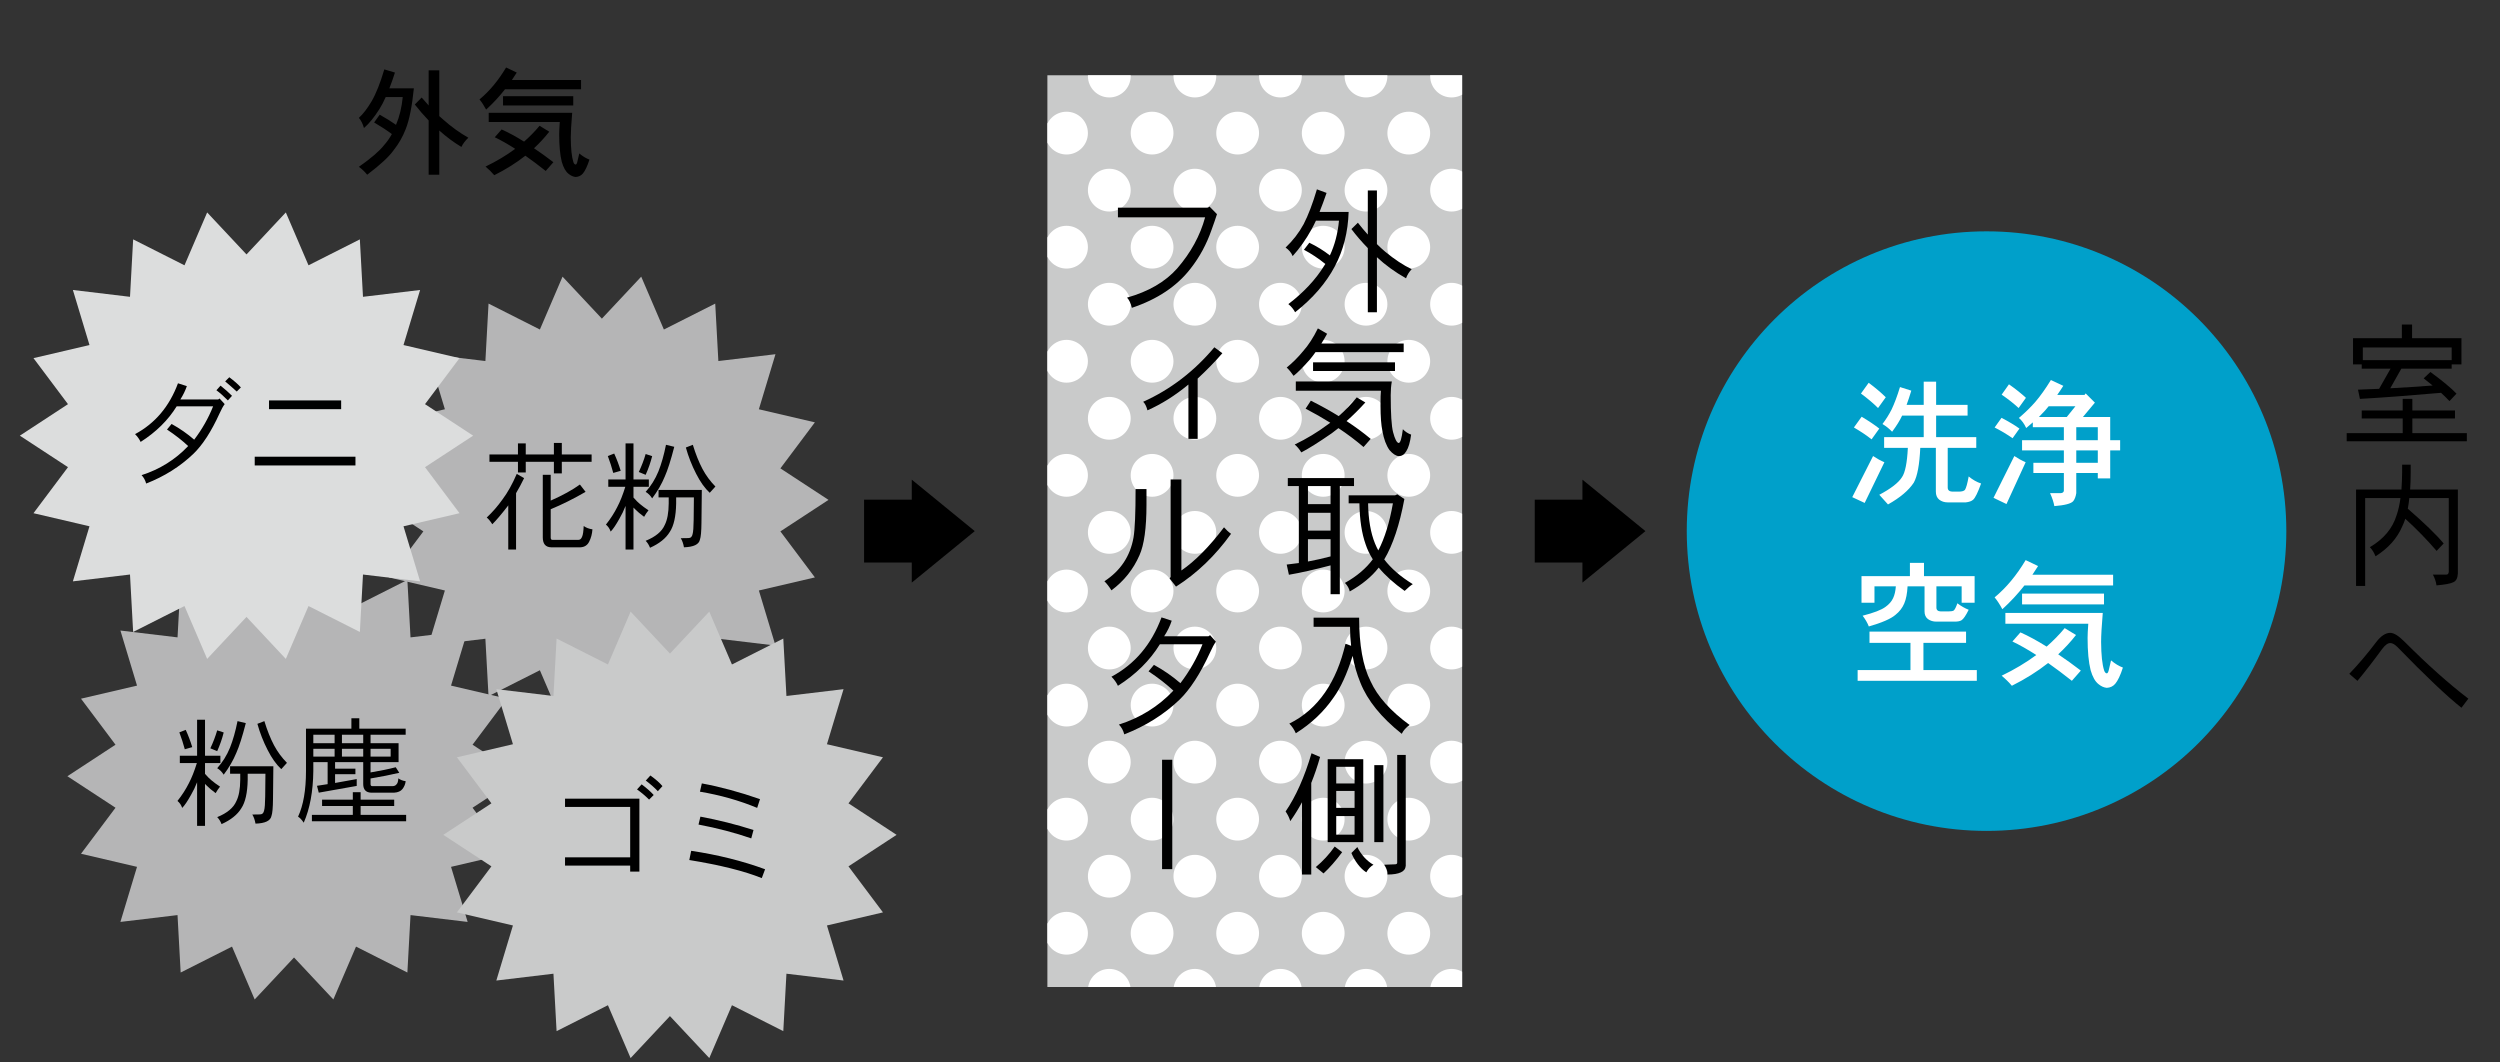 <?xml version="1.0" encoding="utf-8"?>
<!-- Generator: Adobe Illustrator 15.1.0, SVG Export Plug-In  -->
<!DOCTYPE svg PUBLIC "-//W3C//DTD SVG 1.1//EN" "http://www.w3.org/Graphics/SVG/1.1/DTD/svg11.dtd">
<svg version="1.1"
	 xmlns="http://www.w3.org/2000/svg" xmlns:xlink="http://www.w3.org/1999/xlink" xmlns:a="http://ns.adobe.com/AdobeSVGViewerExtensions/3.0/"
	 x="0px" y="0px" width="1200px" height="510px" viewBox="0 1.134 1200 510"
	 overflow="visible" enable-background="new 0 1.134 1200 510" xml:space="preserve">
<rect x="0" y="1.134" width="1200" height="510" fill="#333333" stroke="none"/>
<defs>
</defs>
<rect y="1.134" fill="none" width="1200" height="510.638"/>
<path d="M1133.627,198.163h19.666v-5.562h4.635v5.562h20.461v3.84h-20.461v7.02h26.154v3.906h-57.674v-3.906h26.885v-7.02h-19.666
	V198.163z M1152.895,156.91h4.9v6.556h23.705v12.581h-4.701v2.053h-24.168l-5.299,9.402c6.623-0.353,13.398-0.795,20.33-1.324
	c-1.414-1.147-2.848-2.295-4.305-3.443l3.244-3.046c5.828,4.282,9.998,7.747,12.516,10.396l-3.377,3.576
	c-1.281-1.368-2.627-2.692-4.039-3.973c-15.098,1.324-28.076,2.296-38.936,2.913l-0.928-4.437c3.355-0.088,6.732-0.221,10.131-0.397
	l5.496-9.667h-13.838v-2.053h-4.172v-12.581h23.439V156.91z M1134.156,173.994h42.643v-6.092h-42.643V173.994z"/>
<path d="M1130.912,236.104h21.785c0.176-2.56,0.285-5.319,0.33-8.277v-3.642h4.105v3.642c0,2.958-0.09,5.718-0.266,8.277h22.912
	v40.193c-0.09,2.294-0.818,3.729-2.186,4.304c-1.281,0.662-3.973,1.169-8.078,1.522c-0.223-1.722-0.795-3.443-1.723-5.164h6.424
	c0.705,0,1.104-0.441,1.191-1.325V240.21h-18.938c-0.178,1.811-0.42,3.509-0.729,5.099c7.945,6.886,13.684,12.448,17.217,16.687
	l-3.377,3.575c-4.547-5.297-9.559-10.439-15.031-15.429c-0.441,1.369-0.928,2.583-1.457,3.643
	c-2.473,5.783-6.754,10.572-12.846,14.368c-0.707-1.81-1.611-3.266-2.715-4.37c6.621-3.884,10.902-9.005,12.846-15.361
	c0.795-2.252,1.412-4.988,1.854-8.211h-16.951v42.18h-4.369V236.104z"/>
<path d="M1147.332,309.803c-1.191,0-2.494,0.949-3.906,2.847c-4.15,5.695-8.102,10.794-11.852,15.296l-3.908-3.377
	c4.326-4.503,8.631-9.578,12.912-15.229c2.252-2.957,4.504-4.437,6.754-4.437c1.723,0,3.975,1.391,6.756,4.172
	c11.211,11.213,21.453,20.351,30.723,27.413l-3.311,4.37c-6.93-5.473-17.193-15.207-30.791-29.201
	C1149.473,310.421,1148.348,309.803,1147.332,309.803z"/>
<polygon fill="#B5B5B6" points="397.682,241.074 374.586,256.197 391.147,278.29 364.26,284.57 372.232,311.003 344.816,307.722 
	343.309,335.293 318.665,322.847 307.784,348.222 288.903,328.068 270.021,348.223 259.139,322.849 234.495,335.295 
	232.984,307.724 205.568,311.005 213.541,284.571 186.653,278.291 203.215,256.198 180.119,241.074 203.216,225.951 
	186.656,203.858 213.544,197.58 205.572,171.146 232.988,174.428 234.498,146.857 259.142,159.304 270.021,133.929 288.903,154.083 
	307.785,133.929 318.663,159.305 343.308,146.86 344.814,174.432 372.229,171.149 364.257,197.583 391.145,203.86 374.585,225.953 
	"/>
<polygon points="467.886,256.074 437.649,231.363 437.649,240.978 414.754,240.978 414.754,271.157 437.649,271.157 
	437.649,280.785 "/>
<polygon points="789.812,256.074 759.57,231.363 759.57,240.978 736.676,240.978 736.676,271.157 759.57,271.157 759.57,280.785 "/>
<polygon fill="#B5B5B6" points="249.921,373.721 226.824,388.846 243.385,410.94 216.496,417.222 224.467,443.657 197.05,440.377 
	195.54,467.948 170.894,455.503 160.013,480.878 141.129,460.725 122.245,480.878 111.365,455.502 86.719,467.945 85.212,440.375 
	57.795,443.654 65.768,417.219 38.88,410.938 55.441,388.845 32.345,373.721 55.442,358.598 38.882,336.505 65.771,330.228 
	57.8,303.793 85.216,307.076 86.724,279.505 111.368,291.951 122.247,266.576 141.129,286.729 160.011,266.575 170.893,291.95 
	195.537,279.504 197.048,307.075 224.464,303.792 216.494,330.227 243.383,336.504 226.823,358.598 "/>
<path d="M86.317,363.9h8.287v-17.309h3.803V363.9h7.378v3.52h-7.378v5.164c1.21,1.402,2.25,2.441,3.121,3.125
	c1.059,0.906,2.421,1.91,4.087,3.008c-0.795,0.984-1.495,2.023-2.101,3.121c-1.854-1.363-3.273-2.555-4.257-3.578
	c-0.303-0.301-0.587-0.586-0.851-0.852v20.152h-3.803v-20.945c-0.833,2.156-1.816,4.199-2.951,6.129
	c-1.666,2.992-3.065,5.051-4.2,6.188c-0.454-1.363-1.212-2.477-2.271-3.348c2.194-2.762,4.011-5.582,5.448-8.457
	c1.362-2.574,2.648-5.809,3.859-9.707h-8.173V363.9z M89.155,351.471c1.211,2.652,2.251,5.414,3.122,8.289l-3.576,1.02
	c-0.719-2.684-1.589-5.391-2.61-8.113L89.155,351.471z M104.253,351.701l3.121,1.02c-0.757,3.027-1.797,6.016-3.121,8.969
	l-3.292-1.363C102.323,357.451,103.42,354.576,104.253,351.701z M114.015,347.271l3.973,0.965
	c-1.665,6.473-3.178,11.219-4.54,14.246c-1.476,3.598-3.5,7.094-6.073,10.5c-0.832-1.324-1.873-2.363-3.121-3.121
	c2.572-2.836,4.615-6.109,6.13-9.82C111.82,356.447,113.03,352.193,114.015,347.271z M110.439,368.955h20.772l-0.17,15.719
	c-0.039,4.199-0.284,6.906-0.738,8.117c-0.454,2.309-3.008,3.539-7.662,3.688c-0.304-1.738-0.814-3.195-1.532-4.367l3.632-0.059
	c1.136,0,1.816-0.641,2.044-1.93c0.302-1.02,0.473-3.273,0.511-6.754l0.113-10.84h-8.514v2.895
	c-0.113,6.242-1.135,10.805-3.064,13.68c-1.854,3.062-5.014,5.598-9.479,7.605c-0.53-1.363-1.229-2.48-2.1-3.352
	c4.768-1.93,7.832-4.484,9.194-7.66c1.21-2.383,1.835-5.809,1.873-10.273v-2.895h-4.881V368.955z M126.898,347.271
	c1.362,4.465,2.913,8.344,4.654,11.637c1.664,3.102,3.726,5.902,6.186,8.398l-2.724,3.008c-2.347-2.156-4.522-5.199-6.527-9.137
	c-2.081-4.047-3.728-8.25-4.938-12.602L126.898,347.271z"/>
<path d="M168.67,345.908h3.803v4.996h22.249v2.895h-16.857v4.086h13.451v9.082h-13.451v4.938c4.729-0.793,8.76-1.625,12.09-2.496
	l1.702,2.668c-4.2,0.984-8.797,1.891-13.792,2.723v2.727c0,0.605,0.265,0.926,0.795,0.965h9.592c0.983,0,1.684-0.305,2.1-0.91
	c0.492-0.453,0.775-1.398,0.852-2.836c0.983,0.719,2.157,1.172,3.52,1.359c-0.152,1.363-0.663,2.613-1.533,3.746
	c-0.832,1.062-2.156,1.648-3.973,1.762h-11.124c-2.497-0.113-3.746-1.496-3.746-4.145v-10.5h-13.508v3.121h9.762v2.668h-9.762v4.199
	c3.179-0.566,6.641-1.191,10.387-1.871v3.289c-6.357,1.176-12.43,2.254-18.219,3.238l-0.852-3.293
	c1.626-0.266,3.329-0.531,5.108-0.793v-10.559h-6.868v4.258c-0.113,9.801-1.646,18.066-4.597,24.801
	c-0.908-1.363-1.816-2.328-2.725-2.895c2.534-5.41,3.803-12.711,3.803-21.906v-20.32h21.794V345.908z M154.595,384.959h14.757
	v-3.574h3.746v3.574h16.118v3.066h-16.118v4.254h21.851v3.066h-45.234v-3.066h19.638v-4.254h-14.757V384.959z M160.611,357.885
	v-4.086h-10.217v4.086H160.611z M150.395,364.299h10.217v-3.746h-10.217V364.299z M174.346,357.885v-4.086H164.13v4.086H174.346z
	 M164.13,360.553v3.746h10.216v-3.746H164.13z M177.864,360.553v3.746h9.649v-3.746H177.864z"/>
<polygon fill="#C9CACA" points="430.359,401.859 407.263,416.983 423.824,439.077 396.936,445.357 404.907,471.792 377.49,468.51 
	375.981,496.082 351.336,483.637 340.456,509.011 321.572,488.857 302.688,509.011 291.807,483.637 267.162,496.082 265.651,468.51 
	238.235,471.793 246.205,445.357 219.317,439.078 235.877,416.984 212.78,401.859 235.878,386.736 219.319,364.641 246.208,358.363 
	238.238,331.928 265.655,335.21 267.164,307.639 291.81,320.083 302.689,294.708 321.572,314.861 340.455,294.708 351.335,320.083 
	375.98,307.639 377.488,335.211 404.904,331.93 396.934,358.365 423.822,364.643 407.263,386.736 "/>
<path d="M306.911,384.49v35.02h-4.427v-2.895h-31.272v-3.973h31.272v-24.176h-31.272v-3.977H306.911z M307.989,377.623
	c2.384,1.781,4.313,3.484,5.789,5.109l-2.213,2.215c-1.779-1.777-3.709-3.406-5.789-4.883L307.989,377.623z M312.189,373.369
	c2.534,1.816,4.464,3.52,5.789,5.105l-2.214,2.441c-1.476-1.59-3.405-3.293-5.789-5.109L312.189,373.369z"/>
<path d="M331.77,409.521c12.827,1.93,24.651,4.883,35.473,8.855l-1.589,4.254c-8.438-3.402-20.035-6.297-34.792-8.684
	L331.77,409.521z M336.196,393.119c8.703,1.629,17.197,3.766,25.483,6.414l-1.078,4.027c-7.719-2.684-16.156-4.898-25.312-6.641
	L336.196,393.119z M336.878,377.17c8.854,1.629,18.162,4.145,27.924,7.551l-1.362,4.199c-8.59-3.559-17.746-6.148-27.47-7.777
	L336.878,377.17z"/>
<path fill="#00A0CA" d="M1097.438,256.074c0,79.472-64.418,143.893-143.887,143.893c-79.473,0-143.906-64.421-143.906-143.893
	s64.434-143.899,143.906-143.899C1033.02,112.175,1097.438,176.603,1097.438,256.074z"/>
<path fill="#FFFFFF" d="M899.08,220.031c1.854,1.236,3.662,2.229,5.43,2.979l-9.469,19.534l-5.961-2.781L899.08,220.031z
	 M893.584,201.16c3.354,1.986,6.18,3.885,8.475,5.694l-3.707,5.165c-2.252-1.81-5.078-3.708-8.477-5.695L893.584,201.16z
	 M896.961,184.871c3.266,2.428,6.002,4.745,8.211,6.952l-3.709,5.165c-2.207-2.207-4.943-4.524-8.211-6.953L896.961,184.871z
	 M911.992,186.923l5.43,1.722c-0.752,2.517-1.502,4.791-2.252,6.82h8.211v-11.124h5.959v11.124h15.098v5.165H929.34v10.33h19.268
	v5.165h-13.705v19.004c0,1.236,0.705,1.898,2.119,1.986h3.178c1.5,0,2.494-0.287,2.979-0.861c0.574-0.882,1.17-3.022,1.789-6.423
	c1.986,1.634,3.973,2.76,5.959,3.377c-1.545,4.326-2.826,6.931-3.84,7.813c-0.752,0.662-1.92,1.081-3.51,1.259h-8.674
	c-1.59,0-2.959-0.442-4.105-1.325c-1.061-0.883-1.59-2.163-1.59-3.84v-20.99h-7.482c-0.354,8.034-1.391,13.597-3.111,16.686
	c-2.43,3.709-6.557,7.195-12.383,10.463l-4.172-4.636c5.562-2.957,9.182-5.761,10.859-8.409c1.545-2.207,2.494-6.908,2.848-14.104
	h-11.389v-5.165h19.004v-10.33h-10.396v0.066c-1.016,2.208-2.605,4.768-4.768,7.681c-1.324-1.412-2.869-2.648-4.635-3.708
	c1.678-2.207,3.133-4.524,4.369-6.952C909.32,194.848,910.666,191.25,911.992,186.923z"/>
<path fill="#FFFFFF" d="M966.883,220.031c1.854,1.236,3.664,2.229,5.43,2.979l-9.203,20.063l-6.225-2.979L966.883,220.031z
	 M960.725,201.689c3.486,1.811,6.357,3.532,8.609,5.165l-3.312,4.635c-2.25-1.633-5.121-3.354-8.607-5.165L960.725,201.689z
	 M964.301,185.599c3.266,2.296,5.98,4.46,8.145,6.489l-3.51,4.9c-2.162-2.03-4.877-4.172-8.145-6.423L964.301,185.599z
	 M984.43,183.546l5.961,2.781c-0.973,1.546-1.943,3.003-2.914,4.37h13.109l0.531-0.728l4.436,4.436l-5.76,6.887h13.109v11.124h4.768
	v4.9h-4.768v13.441h-5.959v-2.582h-10.33v9.668c-0.264,1.677-0.75,2.957-1.457,3.84c-1.016,1.192-4.039,1.986-9.07,2.384
	c-0.311-1.811-0.994-3.885-2.053-6.224h5.164c0.883-0.089,1.369-0.464,1.457-1.126v-8.542h-14.633v-4.899h14.633v-5.96h-20.062v-4.9
	h20.062v-6.224h-14.898v-2.317c-1.016,0.927-2.076,1.832-3.178,2.715c-0.928-2.03-2.098-3.643-3.51-4.834
	c3.002-2.56,5.605-5.099,7.812-7.615C979.309,191.316,981.824,187.784,984.43,183.546z M978.67,201.292h13.375l4.172-5.165h-12.846
	c-0.619,0.752-1.215,1.457-1.787,2.119C980.656,199.263,979.684,200.277,978.67,201.292z M996.613,206.192v6.224h10.33v-6.224
	H996.613z M996.613,217.316v5.96h10.33v-5.96H996.613z"/>
<path fill="#FFFFFF" d="M943.709,304.287v5.43h-20.461v13.044h25.625v5.165h-57.209v-5.165h25.359v-13.044h-19.666v-5.43H943.709z
	 M916.758,271.312h6.756v6.356h24.301v12.779h-6.225v-7.879h-12.117v10.197c0,1.191,0.705,1.811,2.119,1.854h3.574
	c1.324,0,2.207-0.154,2.648-0.464c0.531-0.484,1.104-1.632,1.723-3.442c1.809,1.368,3.619,2.406,5.43,3.111
	c-1.369,2.781-2.516,4.46-3.443,5.033c-0.707,0.441-1.787,0.662-3.244,0.662h-8.807c-1.59,0-2.959-0.419-4.105-1.259
	c-1.061-0.838-1.59-2.053-1.59-3.642v-12.051h-8.145c-0.176,3.399-0.707,6.136-1.588,8.21c-0.885,2.119-2.297,3.951-4.238,5.496
	c-2.209,1.898-6.469,3.753-12.779,5.562c-0.662-1.722-1.656-3.443-2.98-5.165c5.385-1.368,9.049-2.781,10.992-4.238
	c1.676-1.191,2.891-2.582,3.641-4.171c0.707-1.457,1.148-3.354,1.324-5.694h-10.262v7.879h-6.225v-12.779h23.24V271.312z"/>
<path fill="#FFFFFF" d="M972.312,269.987l5.959,2.847c-0.883,1.413-1.787,2.804-2.715,4.172h38.736v5.165h-42.576
	c-3.223,4.105-6.754,7.902-10.594,11.389c-1.193-2.251-2.43-4.148-3.709-5.694C962.977,283.274,967.943,277.315,972.312,269.987z
	 M991.053,302.631l5.43,3.312c-2.562,3.267-5.408,6.356-8.543,9.27c3.443,2.296,7.062,4.9,10.859,7.813l-4.305,4.9
	c-4.016-3.179-7.812-6.025-11.389-8.542c-5.164,4.062-10.969,7.703-17.414,10.926c-1.369-1.634-3.002-3.244-4.9-4.834
	c6.135-2.957,11.676-6.268,16.621-9.933c-4.195-2.691-8.014-4.855-11.455-6.488l3.84-4.371c3.795,1.679,7.988,3.951,12.58,6.82
	C985.557,308.724,988.447,305.767,991.053,302.631z M962.58,295.348h46.748c-0.531,6.313-0.795,10.948-0.795,13.905
	c0.043,6.269,0.529,10.838,1.457,13.707c0.307,0.883,0.727,1.347,1.258,1.391c0.439,0,0.795-0.662,1.059-1.987l0.994-4.237
	c1.896,1.589,3.795,2.737,5.693,3.443c-1.191,3.708-2.428,6.312-3.707,7.813c-1.016,1.191-2.363,1.831-4.039,1.92
	c-1.369-0.133-2.693-0.729-3.973-1.788c-1.59-1.236-2.848-3.466-3.775-6.688c-0.971-3.841-1.457-9.005-1.457-15.494
	c0-1.457,0.109-3.73,0.332-6.82H962.58V295.348z M1009.924,286.077v5.165h-39.332v-5.165H1009.924z"/>
<g>
	<defs>
		<rect id="SVGID_1_" x="502.744" y="37.258" width="199.078" height="437.627"/>
	</defs>
	<clipPath id="SVGID_2_">
		<use xlink:href="#SVGID_1_"  overflow="visible"/>
	</clipPath>
	<rect x="502.744" y="15.809" clip-path="url(#SVGID_2_)" fill="#C9CACA" width="199.078" height="485.885"/>
	<g clip-path="url(#SVGID_2_)">
		<path fill="#FFFFFF" d="M481.136,10.26c0,5.668-4.604,10.27-10.273,10.27s-10.266-4.602-10.266-10.27
			c0-5.672,4.596-10.26,10.266-10.26S481.136,4.588,481.136,10.26z"/>
		<path fill="#FFFFFF" d="M522.194,10.26c0,5.668-4.588,10.27-10.265,10.27c-5.663,0-10.266-4.602-10.266-10.27
			c0-5.672,4.603-10.26,10.266-10.26C517.606,0,522.194,4.588,522.194,10.26z"/>
		<path fill="#FFFFFF" d="M563.268,10.26c0,5.668-4.598,10.27-10.266,10.27c-5.675,0-10.266-4.602-10.266-10.27
			c0-5.672,4.591-10.26,10.266-10.26C558.67,0,563.268,4.588,563.268,10.26z"/>
		<path fill="#FFFFFF" d="M604.336,10.26c0,5.668-4.596,10.27-10.267,10.27c-5.672,0-10.267-4.602-10.267-10.27
			c0-5.672,4.595-10.26,10.267-10.26C599.74,0,604.336,4.588,604.336,10.26z"/>
		<path fill="#FFFFFF" d="M460.597,37.644c0,5.671-4.591,10.263-10.266,10.263c-5.677,0-10.274-4.592-10.274-10.263
			c0-5.675,4.598-10.263,10.274-10.263C456.006,27.381,460.597,31.969,460.597,37.644z"/>
		<path fill="#FFFFFF" d="M501.664,37.644c0,5.671-4.6,10.263-10.27,10.263c-5.668,0-10.259-4.592-10.259-10.263
			c0-5.675,4.591-10.263,10.259-10.263C497.064,27.381,501.664,31.969,501.664,37.644z"/>
		<path fill="#FFFFFF" d="M542.736,37.644c0,5.671-4.598,10.263-10.27,10.263s-10.272-4.592-10.272-10.263
			c0-5.675,4.601-10.263,10.272-10.263S542.736,31.969,542.736,37.644z"/>
		<path fill="#FFFFFF" d="M583.803,37.644c0,5.671-4.601,10.263-10.259,10.263c-5.679,0-10.276-4.592-10.276-10.263
			c0-5.675,4.598-10.263,10.276-10.263C579.202,27.381,583.803,31.969,583.803,37.644z"/>
		<path fill="#FFFFFF" d="M481.136,65.023c0,5.662-4.604,10.27-10.273,10.27s-10.266-4.607-10.266-10.27
			c0-5.672,4.596-10.266,10.266-10.266S481.136,59.352,481.136,65.023z"/>
		<path fill="#FFFFFF" d="M522.194,65.023c0,5.662-4.588,10.27-10.265,10.27c-5.663,0-10.266-4.607-10.266-10.27
			c0-5.672,4.603-10.266,10.266-10.266C517.606,54.758,522.194,59.352,522.194,65.023z"/>
		<path fill="#FFFFFF" d="M563.268,65.023c0,5.662-4.598,10.27-10.266,10.27c-5.675,0-10.266-4.607-10.266-10.27
			c0-5.672,4.591-10.266,10.266-10.266C558.67,54.758,563.268,59.352,563.268,65.023z"/>
		<path fill="#FFFFFF" d="M604.336,65.023c0,5.662-4.596,10.27-10.267,10.27c-5.672,0-10.267-4.607-10.267-10.27
			c0-5.672,4.595-10.266,10.267-10.266C599.74,54.758,604.336,59.352,604.336,65.023z"/>
		<path fill="#FFFFFF" d="M460.597,92.404c0,5.664-4.591,10.269-10.266,10.269c-5.677,0-10.274-4.604-10.274-10.269
			c0-5.672,4.598-10.267,10.274-10.267C456.006,82.138,460.597,86.732,460.597,92.404z"/>
		<path fill="#FFFFFF" d="M501.664,92.404c0,5.664-4.6,10.269-10.27,10.269c-5.668,0-10.259-4.604-10.259-10.269
			c0-5.672,4.591-10.267,10.259-10.267C497.064,82.138,501.664,86.732,501.664,92.404z"/>
		<path fill="#FFFFFF" d="M542.736,92.404c0,5.664-4.598,10.269-10.27,10.269s-10.272-4.604-10.272-10.269
			c0-5.672,4.601-10.267,10.272-10.267S542.736,86.732,542.736,92.404z"/>
		<path fill="#FFFFFF" d="M583.803,92.404c0,5.664-4.601,10.269-10.259,10.269c-5.679,0-10.276-4.604-10.276-10.269
			c0-5.672,4.598-10.267,10.276-10.267C579.202,82.138,583.803,86.732,583.803,92.404z"/>
		<path fill="#FFFFFF" d="M481.136,119.784c0,5.661-4.604,10.266-10.273,10.266s-10.266-4.604-10.266-10.266
			c0-5.675,4.596-10.266,10.266-10.266S481.136,114.109,481.136,119.784z"/>
		<path fill="#FFFFFF" d="M522.194,119.784c0,5.661-4.588,10.266-10.265,10.266c-5.663,0-10.266-4.604-10.266-10.266
			c0-5.675,4.603-10.266,10.266-10.266C517.606,109.519,522.194,114.109,522.194,119.784z"/>
		<path fill="#FFFFFF" d="M563.268,119.784c0,5.661-4.598,10.266-10.266,10.266c-5.675,0-10.266-4.604-10.266-10.266
			c0-5.675,4.591-10.266,10.266-10.266C558.67,109.519,563.268,114.109,563.268,119.784z"/>
		<path fill="#FFFFFF" d="M604.336,119.784c0,5.661-4.596,10.266-10.267,10.266c-5.672,0-10.267-4.604-10.267-10.266
			c0-5.675,4.595-10.266,10.267-10.266C599.74,109.519,604.336,114.109,604.336,119.784z"/>
		<path fill="#FFFFFF" d="M460.597,147.164c0,5.662-4.591,10.27-10.266,10.27c-5.677,0-10.274-4.607-10.274-10.27
			c0-5.675,4.598-10.266,10.274-10.266C456.006,136.898,460.597,141.489,460.597,147.164z"/>
		<path fill="#FFFFFF" d="M501.664,147.164c0,5.662-4.6,10.27-10.27,10.27c-5.668,0-10.259-4.607-10.259-10.27
			c0-5.675,4.591-10.266,10.259-10.266C497.064,136.898,501.664,141.489,501.664,147.164z"/>
		<path fill="#FFFFFF" d="M542.736,147.164c0,5.662-4.598,10.27-10.27,10.27s-10.272-4.607-10.272-10.27
			c0-5.675,4.601-10.266,10.272-10.266S542.736,141.489,542.736,147.164z"/>
		<path fill="#FFFFFF" d="M583.803,147.164c0,5.662-4.601,10.27-10.259,10.27c-5.679,0-10.276-4.607-10.276-10.27
			c0-5.675,4.598-10.266,10.276-10.266C579.202,136.898,583.803,141.489,583.803,147.164z"/>
		<path fill="#FFFFFF" d="M481.136,174.545c0,5.672-4.604,10.27-10.273,10.27s-10.266-4.598-10.266-10.27
			c0-5.675,4.596-10.276,10.266-10.276S481.136,168.87,481.136,174.545z"/>
		<path fill="#FFFFFF" d="M522.194,174.545c0,5.672-4.588,10.27-10.265,10.27c-5.663,0-10.266-4.598-10.266-10.27
			c0-5.675,4.603-10.276,10.266-10.276C517.606,164.269,522.194,168.87,522.194,174.545z"/>
		<path fill="#FFFFFF" d="M563.268,174.545c0,5.672-4.598,10.27-10.266,10.27c-5.675,0-10.266-4.598-10.266-10.27
			c0-5.675,4.591-10.276,10.266-10.276C558.67,164.269,563.268,168.87,563.268,174.545z"/>
		<path fill="#FFFFFF" d="M604.336,174.545c0,5.672-4.596,10.27-10.267,10.27c-5.672,0-10.267-4.598-10.267-10.27
			c0-5.675,4.595-10.276,10.267-10.276C599.74,164.269,604.336,168.87,604.336,174.545z"/>
		<path fill="#FFFFFF" d="M460.597,201.925c0,5.669-4.591,10.267-10.266,10.267c-5.677,0-10.274-4.598-10.274-10.267
			c0-5.675,4.598-10.275,10.274-10.275C456.006,191.649,460.597,196.25,460.597,201.925z"/>
		<path fill="#FFFFFF" d="M501.664,201.925c0,5.669-4.6,10.267-10.27,10.267c-5.668,0-10.259-4.598-10.259-10.267
			c0-5.675,4.591-10.275,10.259-10.275C497.064,191.649,501.664,196.25,501.664,201.925z"/>
		<path fill="#FFFFFF" d="M542.736,201.925c0,5.669-4.598,10.267-10.27,10.267s-10.272-4.598-10.272-10.267
			c0-5.675,4.601-10.275,10.272-10.275S542.736,196.25,542.736,201.925z"/>
		<path fill="#FFFFFF" d="M583.803,201.925c0,5.669-4.601,10.267-10.259,10.267c-5.679,0-10.276-4.598-10.276-10.267
			c0-5.675,4.598-10.275,10.276-10.275C579.202,191.649,583.803,196.25,583.803,201.925z"/>
		<path fill="#FFFFFF" d="M481.136,229.302c0,5.672-4.604,10.27-10.273,10.27s-10.266-4.598-10.266-10.27
			c0-5.671,4.596-10.272,10.266-10.272S481.136,223.631,481.136,229.302z"/>
		<path fill="#FFFFFF" d="M522.194,229.302c0,5.672-4.588,10.27-10.265,10.27c-5.663,0-10.266-4.598-10.266-10.27
			c0-5.671,4.603-10.272,10.266-10.272C517.606,219.029,522.194,223.631,522.194,229.302z"/>
		<path fill="#FFFFFF" d="M563.268,229.302c0,5.672-4.598,10.27-10.266,10.27c-5.675,0-10.266-4.598-10.266-10.27
			c0-5.671,4.591-10.272,10.266-10.272C558.67,219.029,563.268,223.631,563.268,229.302z"/>
		<circle fill="#FFFFFF" cx="594.069" cy="229.302" r="10.267"/>
		<path fill="#FFFFFF" d="M460.597,256.689c0,5.661-4.591,10.259-10.266,10.259c-5.677,0-10.274-4.598-10.274-10.259
			c0-5.686,4.598-10.276,10.274-10.276C456.006,246.413,460.597,251.004,460.597,256.689z"/>
		<path fill="#FFFFFF" d="M501.664,256.689c0,5.661-4.6,10.259-10.27,10.259c-5.668,0-10.259-4.598-10.259-10.259
			c0-5.686,4.591-10.276,10.259-10.276C497.064,246.413,501.664,251.004,501.664,256.689z"/>
		<path fill="#FFFFFF" d="M542.736,256.689c0,5.661-4.598,10.259-10.27,10.259s-10.272-4.598-10.272-10.259
			c0-5.686,4.601-10.276,10.272-10.276S542.736,251.004,542.736,256.689z"/>
		<path fill="#FFFFFF" d="M583.803,256.689c0,5.661-4.601,10.259-10.259,10.259c-5.679,0-10.276-4.598-10.276-10.259
			c0-5.686,4.598-10.276,10.276-10.276C579.202,246.413,583.803,251.004,583.803,256.689z"/>
	</g>
	<g clip-path="url(#SVGID_2_)">
		<path fill="#FFFFFF" d="M481.136,284.817c0,5.675-4.604,10.27-10.273,10.27s-10.266-4.595-10.266-10.27
			c0-5.665,4.596-10.27,10.266-10.27S481.136,279.152,481.136,284.817z"/>
		<path fill="#FFFFFF" d="M522.194,284.817c0,5.675-4.588,10.27-10.265,10.27c-5.663,0-10.266-4.595-10.266-10.27
			c0-5.665,4.603-10.27,10.266-10.27C517.606,274.548,522.194,279.152,522.194,284.817z"/>
		<path fill="#FFFFFF" d="M563.268,284.817c0,5.675-4.598,10.27-10.266,10.27c-5.675,0-10.266-4.595-10.266-10.27
			c0-5.665,4.591-10.27,10.266-10.27C558.67,274.548,563.268,279.152,563.268,284.817z"/>
		<path fill="#FFFFFF" d="M604.336,284.817c0,5.675-4.596,10.27-10.267,10.27c-5.672,0-10.267-4.595-10.267-10.27
			c0-5.665,4.595-10.27,10.267-10.27C599.74,274.548,604.336,279.152,604.336,284.817z"/>
		<path fill="#FFFFFF" d="M460.597,312.194c0,5.675-4.591,10.27-10.266,10.27c-5.677,0-10.274-4.595-10.274-10.27
			c0-5.665,4.598-10.266,10.274-10.266C456.006,301.929,460.597,306.529,460.597,312.194z"/>
		<path fill="#FFFFFF" d="M501.664,312.194c0,5.675-4.6,10.27-10.27,10.27c-5.668,0-10.259-4.595-10.259-10.27
			c0-5.665,4.591-10.266,10.259-10.266C497.064,301.929,501.664,306.529,501.664,312.194z"/>
		<path fill="#FFFFFF" d="M542.736,312.194c0,5.675-4.598,10.27-10.27,10.27s-10.272-4.595-10.272-10.27
			c0-5.665,4.601-10.266,10.272-10.266S542.736,306.529,542.736,312.194z"/>
		<path fill="#FFFFFF" d="M583.803,312.194c0,5.675-4.601,10.27-10.259,10.27c-5.679,0-10.276-4.595-10.276-10.27
			c0-5.665,4.598-10.266,10.276-10.266C579.202,301.929,583.803,306.529,583.803,312.194z"/>
		<path fill="#FFFFFF" d="M481.136,339.571c0,5.675-4.604,10.276-10.273,10.276s-10.266-4.602-10.266-10.276
			c0-5.661,4.596-10.263,10.266-10.263S481.136,333.91,481.136,339.571z"/>
		<path fill="#FFFFFF" d="M522.194,339.571c0,5.675-4.588,10.276-10.265,10.276c-5.663,0-10.266-4.602-10.266-10.276
			c0-5.661,4.603-10.263,10.266-10.263C517.606,329.309,522.194,333.91,522.194,339.571z"/>
		<path fill="#FFFFFF" d="M563.268,339.571c0,5.675-4.598,10.276-10.266,10.276c-5.675,0-10.266-4.602-10.266-10.276
			c0-5.661,4.591-10.263,10.266-10.263C558.67,329.309,563.268,333.91,563.268,339.571z"/>
		<path fill="#FFFFFF" d="M604.336,339.571c0,5.675-4.596,10.276-10.267,10.276c-5.672,0-10.267-4.602-10.267-10.276
			c0-5.661,4.595-10.263,10.267-10.263C599.74,329.309,604.336,333.91,604.336,339.571z"/>
		<path fill="#FFFFFF" d="M460.597,366.951c0,5.676-4.591,10.277-10.266,10.277c-5.677,0-10.274-4.602-10.274-10.277
			c0-5.66,4.598-10.258,10.274-10.258C456.006,356.693,460.597,361.291,460.597,366.951z"/>
		<path fill="#FFFFFF" d="M501.664,366.951c0,5.676-4.6,10.277-10.27,10.277c-5.668,0-10.259-4.602-10.259-10.277
			c0-5.66,4.591-10.258,10.259-10.258C497.064,356.693,501.664,361.291,501.664,366.951z"/>
		<path fill="#FFFFFF" d="M542.736,366.951c0,5.676-4.598,10.277-10.27,10.277s-10.272-4.602-10.272-10.277
			c0-5.66,4.601-10.258,10.272-10.258S542.736,361.291,542.736,366.951z"/>
		<path fill="#FFFFFF" d="M583.803,366.951c0,5.676-4.601,10.277-10.259,10.277c-5.679,0-10.276-4.602-10.276-10.277
			c0-5.66,4.598-10.258,10.276-10.258C579.202,356.693,583.803,361.291,583.803,366.951z"/>
		<path fill="#FFFFFF" d="M481.136,394.332c0,5.676-4.604,10.273-10.273,10.273s-10.266-4.598-10.266-10.273
			c0-5.662,4.596-10.27,10.266-10.27S481.136,388.67,481.136,394.332z"/>
		<path fill="#FFFFFF" d="M522.194,394.332c0,5.676-4.588,10.273-10.265,10.273c-5.663,0-10.266-4.598-10.266-10.273
			c0-5.662,4.603-10.27,10.266-10.27C517.606,384.062,522.194,388.67,522.194,394.332z"/>
		<path fill="#FFFFFF" d="M563.268,394.332c0,5.676-4.598,10.273-10.266,10.273c-5.675,0-10.266-4.598-10.266-10.273
			c0-5.662,4.591-10.27,10.266-10.27C558.67,384.062,563.268,388.67,563.268,394.332z"/>
		<path fill="#FFFFFF" d="M604.336,394.332c0,5.676-4.596,10.273-10.267,10.273c-5.672,0-10.267-4.598-10.267-10.273
			c0-5.662,4.595-10.27,10.267-10.27C599.74,384.062,604.336,388.67,604.336,394.332z"/>
		<path fill="#FFFFFF" d="M460.597,421.709c0,5.678-4.591,10.273-10.266,10.273c-5.677,0-10.274-4.596-10.274-10.273
			c0-5.658,4.598-10.256,10.274-10.256C456.006,411.453,460.597,416.051,460.597,421.709z"/>
		<path fill="#FFFFFF" d="M501.664,421.709c0,5.678-4.6,10.273-10.27,10.273c-5.668,0-10.259-4.596-10.259-10.273
			c0-5.658,4.591-10.256,10.259-10.256C497.064,411.453,501.664,416.051,501.664,421.709z"/>
		<path fill="#FFFFFF" d="M542.736,421.709c0,5.678-4.598,10.273-10.27,10.273s-10.272-4.596-10.272-10.273
			c0-5.658,4.601-10.256,10.272-10.256S542.736,416.051,542.736,421.709z"/>
		<path fill="#FFFFFF" d="M583.803,421.709c0,5.678-4.601,10.273-10.259,10.273c-5.679,0-10.276-4.596-10.276-10.273
			c0-5.658,4.598-10.256,10.276-10.256C579.202,411.453,583.803,416.051,583.803,421.709z"/>
		<path fill="#FFFFFF" d="M481.136,449.104c0,5.66-4.604,10.252-10.273,10.252s-10.266-4.592-10.266-10.252
			c0-5.676,4.596-10.273,10.266-10.273S481.136,443.428,481.136,449.104z"/>
		<path fill="#FFFFFF" d="M522.194,449.104c0,5.66-4.588,10.252-10.265,10.252c-5.663,0-10.266-4.592-10.266-10.252
			c0-5.676,4.603-10.273,10.266-10.273C517.606,438.83,522.194,443.428,522.194,449.104z"/>
		<path fill="#FFFFFF" d="M563.268,449.104c0,5.66-4.598,10.252-10.266,10.252c-5.675,0-10.266-4.592-10.266-10.252
			c0-5.676,4.591-10.273,10.266-10.273C558.67,438.83,563.268,443.428,563.268,449.104z"/>
		<path fill="#FFFFFF" d="M604.336,449.104c0,5.66-4.596,10.252-10.267,10.252c-5.672,0-10.267-4.592-10.267-10.252
			c0-5.676,4.595-10.273,10.267-10.273C599.74,438.83,604.336,443.428,604.336,449.104z"/>
		<path fill="#FFFFFF" d="M460.597,476.473c0,5.672-4.591,10.275-10.266,10.275c-5.677,0-10.274-4.604-10.274-10.275
			c0-5.664,4.598-10.262,10.274-10.262C456.006,466.211,460.597,470.809,460.597,476.473z"/>
		<path fill="#FFFFFF" d="M501.664,476.473c0,5.672-4.6,10.275-10.27,10.275c-5.668,0-10.259-4.604-10.259-10.275
			c0-5.664,4.591-10.262,10.259-10.262C497.064,466.211,501.664,470.809,501.664,476.473z"/>
		<path fill="#FFFFFF" d="M542.736,476.473c0,5.672-4.598,10.275-10.27,10.275s-10.272-4.604-10.272-10.275
			c0-5.664,4.601-10.262,10.272-10.262S542.736,470.809,542.736,476.473z"/>
		<path fill="#FFFFFF" d="M583.803,476.473c0,5.672-4.601,10.275-10.259,10.275c-5.679,0-10.276-4.604-10.276-10.275
			c0-5.664,4.598-10.262,10.276-10.262C579.202,466.211,583.803,470.809,583.803,476.473z"/>
		<path fill="#FFFFFF" d="M481.136,503.859c0,5.666-4.604,10.26-10.273,10.26s-10.266-4.594-10.266-10.26
			c0-5.674,4.596-10.27,10.266-10.27S481.136,498.186,481.136,503.859z"/>
		<path fill="#FFFFFF" d="M522.194,503.859c0,5.666-4.588,10.26-10.265,10.26c-5.663,0-10.266-4.594-10.266-10.26
			c0-5.674,4.603-10.27,10.266-10.27C517.606,493.59,522.194,498.186,522.194,503.859z"/>
		<path fill="#FFFFFF" d="M563.268,503.859c0,5.666-4.598,10.26-10.266,10.26c-5.675,0-10.266-4.594-10.266-10.26
			c0-5.674,4.591-10.27,10.266-10.27C558.67,493.59,563.268,498.186,563.268,503.859z"/>
		<path fill="#FFFFFF" d="M604.336,503.859c0,5.666-4.596,10.26-10.267,10.26c-5.672,0-10.267-4.594-10.267-10.26
			c0-5.674,4.595-10.27,10.267-10.27C599.74,493.59,604.336,498.186,604.336,503.859z"/>
		<path fill="#FFFFFF" d="M460.597,531.236c0,5.668-4.591,10.27-10.266,10.27c-5.677,0-10.274-4.602-10.274-10.27
			s4.598-10.266,10.274-10.266C456.006,520.971,460.597,525.568,460.597,531.236z"/>
		<path fill="#FFFFFF" d="M501.664,531.236c0,5.668-4.6,10.27-10.27,10.27c-5.668,0-10.259-4.602-10.259-10.27
			s4.591-10.266,10.259-10.266C497.064,520.971,501.664,525.568,501.664,531.236z"/>
		<path fill="#FFFFFF" d="M542.736,531.236c0,5.668-4.598,10.27-10.27,10.27s-10.272-4.602-10.272-10.27s4.601-10.266,10.272-10.266
			S542.736,525.568,542.736,531.236z"/>
		<path fill="#FFFFFF" d="M583.803,531.236c0,5.668-4.601,10.27-10.259,10.27c-5.679,0-10.276-4.602-10.276-10.27
			s4.598-10.266,10.276-10.266C579.202,520.971,583.803,525.568,583.803,531.236z"/>
	</g>
	<g clip-path="url(#SVGID_2_)">
		<path fill="#FFFFFF" d="M645.41,10.26c0,5.668-4.596,10.27-10.27,10.27c-5.676,0-10.27-4.602-10.27-10.27
			c0-5.672,4.594-10.26,10.27-10.26C640.814,0,645.41,4.588,645.41,10.26z"/>
		<path fill="#FFFFFF" d="M686.473,10.26c0,5.668-4.594,10.27-10.27,10.27c-5.66,0-10.256-4.602-10.256-10.27
			c0-5.672,4.596-10.26,10.256-10.26C681.879,0,686.473,4.588,686.473,10.26z"/>
		<path fill="#FFFFFF" d="M714.143,10.26c0,5.668,8.812,10.27,3.139,10.27c-5.676,0-10.266-4.602-10.266-10.27
			c0-5.672,4.59-10.26,10.266-10.26C722.955,0,714.143,4.588,714.143,10.26z"/>
		<path fill="#FFFFFF" d="M755.203,10.26c0,5.668-4.592,10.27-10.26,10.27s-10.275-4.602-10.275-10.27
			c0-5.672,4.607-10.26,10.275-10.26S755.203,4.588,755.203,10.26z"/>
		<path fill="#FFFFFF" d="M624.871,37.644c0,5.671-4.592,10.263-10.266,10.263c-5.672,0-10.27-4.592-10.27-10.263
			c0-5.675,4.598-10.263,10.27-10.263C620.279,27.381,624.871,31.969,624.871,37.644z"/>
		<path fill="#FFFFFF" d="M665.947,37.644c0,5.671-4.604,10.263-10.275,10.263c-5.668,0-10.262-4.592-10.262-10.263
			c0-5.675,4.594-10.263,10.262-10.263C661.344,27.381,665.947,31.969,665.947,37.644z"/>
		<path fill="#FFFFFF" d="M707.016,37.644c0,5.671-4.598,10.263-10.277,10.263c-5.66,0-10.266-4.592-10.266-10.263
			c0-5.675,4.605-10.263,10.266-10.263C702.418,27.381,707.016,31.969,707.016,37.644z"/>
		<path fill="#FFFFFF" d="M734.668,37.644c0,5.671-4.594,10.263-10.256,10.263c-5.678,0-10.27-4.592-10.27-10.263
			c0-5.675,4.592-10.263,10.27-10.263C730.074,27.381,734.668,31.969,734.668,37.644z"/>
		<path fill="#FFFFFF" d="M645.41,65.023c0,5.662-4.596,10.27-10.27,10.27c-5.676,0-10.27-4.607-10.27-10.27
			c0-5.672,4.594-10.266,10.27-10.266C640.814,54.758,645.41,59.352,645.41,65.023z"/>
		<path fill="#FFFFFF" d="M686.473,65.023c0,5.662-4.594,10.27-10.27,10.27c-5.66,0-10.256-4.607-10.256-10.27
			c0-5.672,4.596-10.266,10.256-10.266C681.879,54.758,686.473,59.352,686.473,65.023z"/>
		<path fill="#FFFFFF" d="M714.143,65.023c0,5.662,8.812,10.27,3.139,10.27c-5.676,0-10.266-4.607-10.266-10.27
			c0-5.672,4.59-10.266,10.266-10.266C722.955,54.758,714.143,59.352,714.143,65.023z"/>
		<path fill="#FFFFFF" d="M755.203,65.023c0,5.662-4.592,10.27-10.26,10.27s-10.275-4.607-10.275-10.27
			c0-5.672,4.607-10.266,10.275-10.266S755.203,59.352,755.203,65.023z"/>
		<path fill="#FFFFFF" d="M624.871,92.404c0,5.664-4.592,10.269-10.266,10.269c-5.672,0-10.27-4.604-10.27-10.269
			c0-5.672,4.598-10.267,10.27-10.267C620.279,82.138,624.871,86.732,624.871,92.404z"/>
		<path fill="#FFFFFF" d="M665.947,92.404c0,5.664-4.604,10.269-10.275,10.269c-5.668,0-10.262-4.604-10.262-10.269
			c0-5.672,4.594-10.267,10.262-10.267C661.344,82.138,665.947,86.732,665.947,92.404z"/>
		<path fill="#FFFFFF" d="M707.016,92.404c0,5.664-4.598,10.269-10.277,10.269c-5.66,0-10.266-4.604-10.266-10.269
			c0-5.672,4.605-10.267,10.266-10.267C702.418,82.138,707.016,86.732,707.016,92.404z"/>
		<path fill="#FFFFFF" d="M734.668,92.404c0,5.664-4.594,10.269-10.256,10.269c-5.678,0-10.27-4.604-10.27-10.269
			c0-5.672,4.592-10.267,10.27-10.267C730.074,82.138,734.668,86.732,734.668,92.404z"/>
		<path fill="#FFFFFF" d="M645.41,119.784c0,5.661-4.596,10.266-10.27,10.266c-5.676,0-10.27-4.604-10.27-10.266
			c0-5.675,4.594-10.266,10.27-10.266C640.814,109.519,645.41,114.109,645.41,119.784z"/>
		<path fill="#FFFFFF" d="M686.473,119.784c0,5.661-4.594,10.266-10.27,10.266c-5.66,0-10.256-4.604-10.256-10.266
			c0-5.675,4.596-10.266,10.256-10.266C681.879,109.519,686.473,114.109,686.473,119.784z"/>
		<path fill="#FFFFFF" d="M714.143,119.784c0,5.661,8.812,10.266,3.139,10.266c-5.676,0-10.266-4.604-10.266-10.266
			c0-5.675,4.59-10.266,10.266-10.266C722.955,109.519,714.143,114.109,714.143,119.784z"/>
		<path fill="#FFFFFF" d="M755.203,119.784c0,5.661-4.592,10.266-10.26,10.266s-10.275-4.604-10.275-10.266
			c0-5.675,4.607-10.266,10.275-10.266S755.203,114.109,755.203,119.784z"/>
		<path fill="#FFFFFF" d="M624.871,147.164c0,5.662-4.592,10.27-10.266,10.27c-5.672,0-10.27-4.607-10.27-10.27
			c0-5.675,4.598-10.266,10.27-10.266C620.279,136.898,624.871,141.489,624.871,147.164z"/>
		<path fill="#FFFFFF" d="M665.947,147.164c0,5.662-4.604,10.27-10.275,10.27c-5.668,0-10.262-4.607-10.262-10.27
			c0-5.675,4.594-10.266,10.262-10.266C661.344,136.898,665.947,141.489,665.947,147.164z"/>
		<path fill="#FFFFFF" d="M707.016,147.164c0,5.662-4.598,10.27-10.277,10.27c-5.66,0-10.266-4.607-10.266-10.27
			c0-5.675,4.605-10.266,10.266-10.266C702.418,136.898,707.016,141.489,707.016,147.164z"/>
		<path fill="#FFFFFF" d="M734.668,147.164c0,5.662-4.594,10.27-10.256,10.27c-5.678,0-10.27-4.607-10.27-10.27
			c0-5.675,4.592-10.266,10.27-10.266C730.074,136.898,734.668,141.489,734.668,147.164z"/>
		<path fill="#FFFFFF" d="M645.41,174.545c0,5.672-4.596,10.27-10.27,10.27c-5.676,0-10.27-4.598-10.27-10.27
			c0-5.675,4.594-10.276,10.27-10.276C640.814,164.269,645.41,168.87,645.41,174.545z"/>
		<path fill="#FFFFFF" d="M686.473,174.545c0,5.672-4.594,10.27-10.27,10.27c-5.66,0-10.256-4.598-10.256-10.27
			c0-5.675,4.596-10.276,10.256-10.276C681.879,164.269,686.473,168.87,686.473,174.545z"/>
		<path fill="#FFFFFF" d="M714.143,174.545c0,5.672,8.812,10.27,3.139,10.27c-5.676,0-10.266-4.598-10.266-10.27
			c0-5.675,4.59-10.276,10.266-10.276C722.955,164.269,714.143,168.87,714.143,174.545z"/>
		<path fill="#FFFFFF" d="M755.203,174.545c0,5.672-4.592,10.27-10.26,10.27s-10.275-4.598-10.275-10.27
			c0-5.675,4.607-10.276,10.275-10.276S755.203,168.87,755.203,174.545z"/>
		<path fill="#FFFFFF" d="M624.871,201.925c0,5.669-4.592,10.267-10.266,10.267c-5.672,0-10.27-4.598-10.27-10.267
			c0-5.675,4.598-10.275,10.27-10.275C620.279,191.649,624.871,196.25,624.871,201.925z"/>
		<path fill="#FFFFFF" d="M665.947,201.925c0,5.669-4.604,10.267-10.275,10.267c-5.668,0-10.262-4.598-10.262-10.267
			c0-5.675,4.594-10.275,10.262-10.275C661.344,191.649,665.947,196.25,665.947,201.925z"/>
		<path fill="#FFFFFF" d="M707.016,201.925c0,5.669-4.598,10.267-10.277,10.267c-5.66,0-10.266-4.598-10.266-10.267
			c0-5.675,4.605-10.275,10.266-10.275C702.418,191.649,707.016,196.25,707.016,201.925z"/>
		<path fill="#FFFFFF" d="M734.668,201.925c0,5.669-4.594,10.267-10.256,10.267c-5.678,0-10.27-4.598-10.27-10.267
			c0-5.675,4.592-10.275,10.27-10.275C730.074,191.649,734.668,196.25,734.668,201.925z"/>
		<path fill="#FFFFFF" d="M645.41,229.302c0,5.672-4.596,10.27-10.27,10.27c-5.676,0-10.27-4.598-10.27-10.27
			c0-5.671,4.594-10.272,10.27-10.272C640.814,219.029,645.41,223.631,645.41,229.302z"/>
		<path fill="#FFFFFF" d="M686.473,229.302c0,5.672-4.594,10.27-10.27,10.27c-5.66,0-10.256-4.598-10.256-10.27
			c0-5.671,4.596-10.272,10.256-10.272C681.879,219.029,686.473,223.631,686.473,229.302z"/>
		<path fill="#FFFFFF" d="M714.143,229.302c0,5.672,8.812,10.27,3.139,10.27c-5.676,0-10.266-4.598-10.266-10.27
			c0-5.671,4.59-10.272,10.266-10.272C722.955,219.029,714.143,223.631,714.143,229.302z"/>
		<path fill="#FFFFFF" d="M755.203,229.302c0,5.672-4.592,10.27-10.26,10.27s-10.275-4.598-10.275-10.27
			c0-5.671,4.607-10.272,10.275-10.272S755.203,223.631,755.203,229.302z"/>
		<path fill="#FFFFFF" d="M624.871,256.689c0,5.661-4.592,10.259-10.266,10.259c-5.672,0-10.27-4.598-10.27-10.259
			c0-5.686,4.598-10.276,10.27-10.276C620.279,246.413,624.871,251.004,624.871,256.689z"/>
		<path fill="#FFFFFF" d="M665.947,256.689c0,5.661-4.604,10.259-10.275,10.259c-5.668,0-10.262-4.598-10.262-10.259
			c0-5.686,4.594-10.276,10.262-10.276C661.344,246.413,665.947,251.004,665.947,256.689z"/>
		<path fill="#FFFFFF" d="M707.016,256.689c0,5.661-4.598,10.259-10.277,10.259c-5.66,0-10.266-4.598-10.266-10.259
			c0-5.686,4.605-10.276,10.266-10.276C702.418,246.413,707.016,251.004,707.016,256.689z"/>
		<path fill="#FFFFFF" d="M734.668,256.689c0,5.661-4.594,10.259-10.256,10.259c-5.678,0-10.27-4.598-10.27-10.259
			c0-5.686,4.592-10.276,10.27-10.276C730.074,246.413,734.668,251.004,734.668,256.689z"/>
	</g>
	<g clip-path="url(#SVGID_2_)">
		<path fill="#FFFFFF" d="M645.41,284.817c0,5.675-4.596,10.27-10.27,10.27c-5.676,0-10.27-4.595-10.27-10.27
			c0-5.665,4.594-10.27,10.27-10.27C640.814,274.548,645.41,279.152,645.41,284.817z"/>
		<path fill="#FFFFFF" d="M686.473,284.817c0,5.675-4.594,10.27-10.27,10.27c-5.66,0-10.256-4.595-10.256-10.27
			c0-5.665,4.596-10.27,10.256-10.27C681.879,274.548,686.473,279.152,686.473,284.817z"/>
		<path fill="#FFFFFF" d="M714.143,284.817c0,5.675,8.812,10.27,3.139,10.27c-5.676,0-10.266-4.595-10.266-10.27
			c0-5.665,4.59-10.27,10.266-10.27C722.955,274.548,714.143,279.152,714.143,284.817z"/>
		<path fill="#FFFFFF" d="M755.203,284.817c0,5.675-4.592,10.27-10.26,10.27s-10.275-4.595-10.275-10.27
			c0-5.665,4.607-10.27,10.275-10.27S755.203,279.152,755.203,284.817z"/>
		<path fill="#FFFFFF" d="M624.871,312.194c0,5.675-4.592,10.27-10.266,10.27c-5.672,0-10.27-4.595-10.27-10.27
			c0-5.665,4.598-10.266,10.27-10.266C620.279,301.929,624.871,306.529,624.871,312.194z"/>
		<path fill="#FFFFFF" d="M665.947,312.194c0,5.675-4.604,10.27-10.275,10.27c-5.668,0-10.262-4.595-10.262-10.27
			c0-5.665,4.594-10.266,10.262-10.266C661.344,301.929,665.947,306.529,665.947,312.194z"/>
		<path fill="#FFFFFF" d="M707.016,312.194c0,5.675-4.598,10.27-10.277,10.27c-5.66,0-10.266-4.595-10.266-10.27
			c0-5.665,4.605-10.266,10.266-10.266C702.418,301.929,707.016,306.529,707.016,312.194z"/>
		<path fill="#FFFFFF" d="M734.668,312.194c0,5.675-4.594,10.27-10.256,10.27c-5.678,0-10.27-4.595-10.27-10.27
			c0-5.665,4.592-10.266,10.27-10.266C730.074,301.929,734.668,306.529,734.668,312.194z"/>
		<path fill="#FFFFFF" d="M645.41,339.571c0,5.675-4.596,10.276-10.27,10.276c-5.676,0-10.27-4.602-10.27-10.276
			c0-5.661,4.594-10.263,10.27-10.263C640.814,329.309,645.41,333.91,645.41,339.571z"/>
		<path fill="#FFFFFF" d="M686.473,339.571c0,5.675-4.594,10.276-10.27,10.276c-5.66,0-10.256-4.602-10.256-10.276
			c0-5.661,4.596-10.263,10.256-10.263C681.879,329.309,686.473,333.91,686.473,339.571z"/>
		<path fill="#FFFFFF" d="M714.143,339.571c0,5.675,8.812,10.276,3.139,10.276c-5.676,0-10.266-4.602-10.266-10.276
			c0-5.661,4.59-10.263,10.266-10.263C722.955,329.309,714.143,333.91,714.143,339.571z"/>
		<path fill="#FFFFFF" d="M755.203,339.571c0,5.675-4.592,10.276-10.26,10.276s-10.275-4.602-10.275-10.276
			c0-5.661,4.607-10.263,10.275-10.263S755.203,333.91,755.203,339.571z"/>
		<path fill="#FFFFFF" d="M624.871,366.951c0,5.676-4.592,10.277-10.266,10.277c-5.672,0-10.27-4.602-10.27-10.277
			c0-5.66,4.598-10.258,10.27-10.258C620.279,356.693,624.871,361.291,624.871,366.951z"/>
		<path fill="#FFFFFF" d="M665.947,366.951c0,5.676-4.604,10.277-10.275,10.277c-5.668,0-10.262-4.602-10.262-10.277
			c0-5.66,4.594-10.258,10.262-10.258C661.344,356.693,665.947,361.291,665.947,366.951z"/>
		<path fill="#FFFFFF" d="M707.016,366.951c0,5.676-4.598,10.277-10.277,10.277c-5.66,0-10.266-4.602-10.266-10.277
			c0-5.66,4.605-10.258,10.266-10.258C702.418,356.693,707.016,361.291,707.016,366.951z"/>
		<path fill="#FFFFFF" d="M734.668,366.951c0,5.676-4.594,10.277-10.256,10.277c-5.678,0-10.27-4.602-10.27-10.277
			c0-5.66,4.592-10.258,10.27-10.258C730.074,356.693,734.668,361.291,734.668,366.951z"/>
		<path fill="#FFFFFF" d="M645.41,394.332c0,5.676-4.596,10.273-10.27,10.273c-5.676,0-10.27-4.598-10.27-10.273
			c0-5.662,4.594-10.27,10.27-10.27C640.814,384.062,645.41,388.67,645.41,394.332z"/>
		<path fill="#FFFFFF" d="M686.473,394.332c0,5.676-4.594,10.273-10.27,10.273c-5.66,0-10.256-4.598-10.256-10.273
			c0-5.662,4.596-10.27,10.256-10.27C681.879,384.062,686.473,388.67,686.473,394.332z"/>
		<path fill="#FFFFFF" d="M714.143,394.332c0,5.676,8.812,10.273,3.139,10.273c-5.676,0-10.266-4.598-10.266-10.273
			c0-5.662,4.59-10.27,10.266-10.27C722.955,384.062,714.143,388.67,714.143,394.332z"/>
		<path fill="#FFFFFF" d="M755.203,394.332c0,5.676-4.592,10.273-10.26,10.273s-10.275-4.598-10.275-10.273
			c0-5.662,4.607-10.27,10.275-10.27S755.203,388.67,755.203,394.332z"/>
		<path fill="#FFFFFF" d="M624.871,421.709c0,5.678-4.592,10.273-10.266,10.273c-5.672,0-10.27-4.596-10.27-10.273
			c0-5.658,4.598-10.256,10.27-10.256C620.279,411.453,624.871,416.051,624.871,421.709z"/>
		<path fill="#FFFFFF" d="M665.947,421.709c0,5.678-4.604,10.273-10.275,10.273c-5.668,0-10.262-4.596-10.262-10.273
			c0-5.658,4.594-10.256,10.262-10.256C661.344,411.453,665.947,416.051,665.947,421.709z"/>
		<path fill="#FFFFFF" d="M707.016,421.709c0,5.678-4.598,10.273-10.277,10.273c-5.66,0-10.266-4.596-10.266-10.273
			c0-5.658,4.605-10.256,10.266-10.256C702.418,411.453,707.016,416.051,707.016,421.709z"/>
		<path fill="#FFFFFF" d="M734.668,421.709c0,5.678-4.594,10.273-10.256,10.273c-5.678,0-10.27-4.596-10.27-10.273
			c0-5.658,4.592-10.256,10.27-10.256C730.074,411.453,734.668,416.051,734.668,421.709z"/>
		<path fill="#FFFFFF" d="M645.41,449.104c0,5.66-4.596,10.252-10.27,10.252c-5.676,0-10.27-4.592-10.27-10.252
			c0-5.676,4.594-10.273,10.27-10.273C640.814,438.83,645.41,443.428,645.41,449.104z"/>
		<path fill="#FFFFFF" d="M686.473,449.104c0,5.66-4.594,10.252-10.27,10.252c-5.66,0-10.256-4.592-10.256-10.252
			c0-5.676,4.596-10.273,10.256-10.273C681.879,438.83,686.473,443.428,686.473,449.104z"/>
		<path fill="#FFFFFF" d="M714.143,449.104c0,5.66,8.812,10.252,3.139,10.252c-5.676,0-10.266-4.592-10.266-10.252
			c0-5.676,4.59-10.273,10.266-10.273C722.955,438.83,714.143,443.428,714.143,449.104z"/>
		<path fill="#FFFFFF" d="M755.203,449.104c0,5.66-4.592,10.252-10.26,10.252s-10.275-4.592-10.275-10.252
			c0-5.676,4.607-10.273,10.275-10.273S755.203,443.428,755.203,449.104z"/>
		<path fill="#FFFFFF" d="M624.871,476.473c0,5.672-4.592,10.275-10.266,10.275c-5.672,0-10.27-4.604-10.27-10.275
			c0-5.664,4.598-10.262,10.27-10.262C620.279,466.211,624.871,470.809,624.871,476.473z"/>
		<path fill="#FFFFFF" d="M665.947,476.473c0,5.672-4.604,10.275-10.275,10.275c-5.668,0-10.262-4.604-10.262-10.275
			c0-5.664,4.594-10.262,10.262-10.262C661.344,466.211,665.947,470.809,665.947,476.473z"/>
		<path fill="#FFFFFF" d="M707.016,476.473c0,5.672-4.598,10.275-10.277,10.275c-5.66,0-10.266-4.604-10.266-10.275
			c0-5.664,4.605-10.262,10.266-10.262C702.418,466.211,707.016,470.809,707.016,476.473z"/>
		<path fill="#FFFFFF" d="M734.668,476.473c0,5.672-4.594,10.275-10.256,10.275c-5.678,0-10.27-4.604-10.27-10.275
			c0-5.664,4.592-10.262,10.27-10.262C730.074,466.211,734.668,470.809,734.668,476.473z"/>
		<path fill="#FFFFFF" d="M645.41,503.859c0,5.666-4.596,10.26-10.27,10.26c-5.676,0-10.27-4.594-10.27-10.26
			c0-5.674,4.594-10.27,10.27-10.27C640.814,493.59,645.41,498.186,645.41,503.859z"/>
		<path fill="#FFFFFF" d="M686.473,503.859c0,5.666-4.594,10.26-10.27,10.26c-5.66,0-10.256-4.594-10.256-10.26
			c0-5.674,4.596-10.27,10.256-10.27C681.879,493.59,686.473,498.186,686.473,503.859z"/>
		<path fill="#FFFFFF" d="M714.143,503.859c0,5.666,8.812,10.26,3.139,10.26c-5.676,0-10.266-4.594-10.266-10.26
			c0-5.674,4.59-10.27,10.266-10.27C722.955,493.59,714.143,498.186,714.143,503.859z"/>
		<path fill="#FFFFFF" d="M755.203,503.859c0,5.666-4.592,10.26-10.26,10.26s-10.275-4.594-10.275-10.26
			c0-5.674,4.607-10.27,10.275-10.27S755.203,498.186,755.203,503.859z"/>
		<path fill="#FFFFFF" d="M624.871,531.236c0,5.668-4.592,10.27-10.266,10.27c-5.672,0-10.27-4.602-10.27-10.27
			s4.598-10.266,10.27-10.266C620.279,520.971,624.871,525.568,624.871,531.236z"/>
		<path fill="#FFFFFF" d="M665.947,531.236c0,5.668-4.604,10.27-10.275,10.27c-5.668,0-10.262-4.602-10.262-10.27
			s4.594-10.266,10.262-10.266C661.344,520.971,665.947,525.568,665.947,531.236z"/>
		<path fill="#FFFFFF" d="M707.016,531.236c0,5.668-4.598,10.27-10.277,10.27c-5.66,0-10.266-4.602-10.266-10.27
			s4.605-10.266,10.266-10.266C702.418,520.971,707.016,525.568,707.016,531.236z"/>
		<path fill="#FFFFFF" d="M734.668,531.236c0,5.668-4.594,10.27-10.256,10.27c-5.678,0-10.27-4.602-10.27-10.27
			s4.592-10.266,10.27-10.266C730.074,520.971,734.668,525.568,734.668,531.236z"/>
	</g>
</g>
<path d="M632.117,92.014l4.637,1.722c-1.148,3.355-2.273,6.401-3.379,9.138h13.973c-0.309,9.668-2.516,18.365-6.621,26.09
	c-4.238,8.034-10.594,15.385-19.07,22.05c-0.795-1.501-1.877-2.804-3.244-3.907c7.371-5.649,13.088-11.764,17.15-18.342
	c0.219-0.308,0.418-0.617,0.594-0.927c-3.266-2.648-6.688-4.922-10.262-6.82l2.582-3.377c3.574,1.722,6.863,3.753,9.867,6.092
	c2.338-4.988,3.795-10.55,4.369-16.687h-11.057c-0.707,1.501-1.414,2.892-2.121,4.172c-2.648,4.812-5.672,9.095-9.07,12.846
	c-0.619-1.589-1.746-2.957-3.379-4.105c3.531-3.354,6.426-7.106,8.676-11.257C627.969,104.419,630.086,98.857,632.117,92.014z
	 M656.551,92.544h4.371v25.758c1.324,1.324,2.672,2.561,4.039,3.708c4.459,3.665,8.676,6.446,12.648,8.344
	c-1.238,1.28-2.143,2.737-2.715,4.37c-5.297-3.002-9.957-6.379-13.973-10.131v26.42h-4.371v-30.791
	c-3-3.089-5.627-6.135-7.879-9.138l3.113-3.046c1.543,1.986,3.133,3.886,4.766,5.695V92.544z"/>
<path d="M632.582,158.76l4.438,2.582c-0.885,1.634-1.812,3.201-2.781,4.701h39.531v4.105h-42.312
	c-0.928,1.324-1.879,2.561-2.848,3.708c-3.223,3.62-5.785,6.182-7.682,7.682c-1.148-1.678-2.252-3.002-3.311-3.974
	c2.869-2.339,5.496-4.966,7.879-7.879C628.057,166.816,630.418,163.174,632.582,158.76z M651.254,191.867l4.105,2.45
	c-2.869,3.179-5.871,6.158-9.004,8.939c4.238,2.781,8.1,5.628,11.586,8.542l-3.441,3.906c-3.709-3.178-7.727-6.201-12.051-9.071
	c-1.061,0.839-2.121,1.655-3.18,2.45c-6.18,4.282-11.059,7.35-14.633,9.204c-1.016-1.634-2.076-2.893-3.18-3.774
	c5.738-2.781,10.969-5.937,15.693-9.469c0.486-0.309,0.949-0.64,1.391-0.994c-3.752-2.339-7.703-4.59-11.854-6.754l2.518-3.84
	c4.768,2.384,9.225,4.856,13.375,7.416C645.582,198.269,648.473,195.268,651.254,191.867z M668.074,184.253
	c-0.355,1.986-0.531,4.171-0.531,6.555c0,8.918,0.375,14.833,1.127,17.746c0.881,3.355,1.787,5.099,2.715,5.231
	c0.795-0.089,1.455-2.295,1.986-6.622c1.148,1.192,2.473,2.053,3.973,2.583c-0.486,3.663-1.258,6.312-2.316,7.945
	c-0.928,1.59-2.143,2.384-3.643,2.384c-1.414-0.132-2.893-1.104-4.436-2.913c-1.59-2.251-2.715-5.274-3.379-9.071
	c-0.617-2.957-0.926-7.041-0.926-12.25c0-3.576,0.066-5.96,0.199-7.151h-40.855v-4.437H668.074z M630.266,175.049h39.332v4.172
	h-39.332V175.049z"/>
<path d="M618.146,230.604h31.783v3.841h-6.82v51.913h-4.436v-13.839c-7.682,2.03-14.348,3.532-19.998,4.502l-1.059-4.899
	c1.898-0.221,3.84-0.464,5.828-0.729v-36.948h-5.299V230.604z M627.814,243.118h10.859v-8.674h-10.859V243.118z M627.814,255.832
	h10.859v-8.542h-10.859V255.832z M627.814,270.664c3.576-0.662,7.193-1.479,10.859-2.45v-8.276h-10.859V270.664z M670.723,238.417
	l3.377,2.251c-2.295,12.361-5.52,22.028-9.668,29.003c3.311,4.327,7.881,8.277,13.707,11.853c-1.018,0.618-2.318,1.699-3.908,3.245
	c-5.121-3.62-9.27-7.351-12.447-11.19c-3.4,4.37-8.035,8.188-13.904,11.455c-0.311-1.457-1.082-2.825-2.318-4.105
	c5.693-3.179,10.152-6.953,13.375-11.323c-1.502-2.384-2.648-4.789-3.443-7.217c-1.854-5.209-2.848-11.764-2.98-19.667h-5.164v-3.84
	h22.316L670.723,238.417z M656.684,242.721c0.133,7.771,1.236,14.193,3.312,19.27c0.484,1.191,1.014,2.317,1.588,3.377
	c3.045-5.827,5.385-13.376,7.02-22.646H656.684z"/>
<path d="M645.824,310.129l2.715,0.993c-0.352-2.957-0.529-6.003-0.529-9.138h-17.48v-4.37h21.852c0,13.11,1.83,23.286,5.494,30.525
	c3.312,7.283,9.559,14.28,18.74,20.991c-1.721,1.191-2.979,2.602-3.775,4.238c-9.844-7.816-16.465-16.003-19.863-24.567
	c-1.68-4.105-2.914-8.387-3.707-12.846c-2.738,8.74-5.807,15.428-9.205,20.063c-4.635,6.754-10.662,12.447-18.076,17.084
	c-0.797-1.812-1.832-3.355-3.113-4.637c6.887-3.397,12.602-8.386,17.15-14.964C640.438,327.103,643.707,319.311,645.824,310.129z"/>
<path d="M629.535,362.701l4.105,1.789c-1.234,4.371-2.648,8.52-4.238,12.449v43.969h-4.436v-34.699
	c-1.721,3.18-3.6,6.203-5.627,9.07c-0.488-1.629-1.238-3.176-2.254-4.633C621.988,383.494,626.137,374.182,629.535,362.701z
	 M640.66,407.467l3.576,2.715c-3.002,4.059-5.982,7.457-8.939,10.195l-3.707-3.047C635.031,414.463,638.055,411.174,640.66,407.467z
	 M654.367,405.346h-17.084v-39.797h17.084V405.346z M641.389,369.193v8.012h8.807v-8.012H641.389z M650.195,380.779h-8.807v8.145
	h8.807V380.779z M650.195,392.83h-8.807v8.941h8.807V392.83z M651.52,407.729c0.75,1.59,1.832,3.203,3.246,4.836
	c1.455,1.59,2.955,2.805,4.5,3.641c-1.367,0.797-2.516,2.008-3.441,3.641c-1.414-0.883-2.76-2.16-4.039-3.84
	c-1.281-1.676-2.318-3.484-3.113-5.43L651.52,407.729z M659.664,368.396h4.371v36.949h-4.371V368.396z M670.656,363.498h4.105
	v53.238c-0.133,1.457-0.906,2.492-2.316,3.109c-1.457,0.707-3.6,1.062-6.426,1.062c0.045-1.547-0.484-3.113-1.588-4.703l5.166-0.199
	c0.703,0,1.059-0.266,1.059-0.793V363.498z"/>
<path d="M580.573,100.291l3.576,3.642c-0.662,2.076-1.523,4.569-2.583,7.482c-2.384,6.887-5.738,13.089-10.064,18.607
	c-6.533,8.476-15.937,14.766-28.208,18.871c-0.529-2.208-1.303-3.841-2.317-4.9c10.329-2.913,18.342-7.57,24.036-13.971
	c6.577-7.593,11.059-15.781,13.442-24.566h-41.849v-4.636h43.173L580.573,100.291z"/>
<path d="M570.442,185.709c-6.401,5.298-12.956,9.426-19.666,12.383c-0.486-1.897-1.17-3.267-2.053-4.105
	c13.066-5.87,24.455-14.589,34.168-26.155l3.84,2.848c-3.443,3.973-7.395,8.034-11.853,12.184v28.937h-4.437V185.709z"/>
<path d="M545.082,235.901h5.23v7.482c0,11.214-1.125,19.313-3.377,24.302c-2.958,6.754-7.438,12.36-13.441,16.818
	c-1.06-1.721-2.186-3.178-3.377-4.37c7.725-5.032,12.382-12.028,13.972-20.99C544.751,255.215,545.082,247.468,545.082,235.901z
	 M567.065,231.267v43.703c6.577-4.503,13.397-11.411,20.461-20.726c1.06,1.236,2.185,2.273,3.377,3.111
	c-7.549,10.507-16.355,18.961-26.42,25.361l-3.046-3.907l0.463-0.729v-46.814H567.065z"/>
<path d="M580.839,306.023l2.78,3.112c-0.839,1.191-1.766,2.913-2.78,5.165c-4.68,10.197-9.602,17.79-14.767,22.778
	c-7.416,7.062-16.223,12.579-26.42,16.552c-0.486-1.898-1.348-3.465-2.583-4.699c10.241-3.266,18.96-8.696,26.155-16.289
	c-3.311-3.09-7.283-6.181-11.919-9.271l2.583-3.112c4.679,2.561,8.916,5.496,12.713,8.807c4.459-5.87,7.99-12.095,10.595-18.673
	h-20.46c-4.812,7.813-11.522,14.458-20.13,19.931c-0.707-1.544-1.744-3.001-3.112-4.37c11.212-6.003,19.225-15.494,24.036-28.473
	l4.9,1.589c-0.839,2.562-2.053,5.056-3.643,7.482h21.256L580.839,306.023z"/>
<path d="M557.795,365.814h4.9v52.512h-4.9V365.814z"/>
<path d="M184.468,34.438l5.108,1.532c-0.871,2.724-1.76,5.241-2.668,7.549h11.748c-0.87,8.665-2.176,15.191-3.916,19.58
	c-1.438,3.709-3.349,7.058-5.732,10.046c-2.194,3.142-6.451,7.095-12.77,11.862c-1.098-1.4-2.422-2.667-3.973-3.803
	c5.826-4.086,9.837-7.528,12.032-10.329c1.399-1.552,2.667-3.349,3.803-5.393c-2.384-1.777-5.222-3.632-8.514-5.562l2.667-3.746
	c3.027,1.703,5.638,3.33,7.833,4.881c1.664-3.859,2.742-8.305,3.234-13.338h-8.173c-0.984,2.233-2.006,4.182-3.064,5.847
	c-2.497,3.936-4.957,6.943-7.378,9.023c-0.568-2.005-1.382-3.632-2.44-4.881c2.005-1.816,4.029-4.445,6.072-7.889
	C180.495,46.111,182.538,40.984,184.468,34.438z M205.751,34.893h5.108v21.964l1.986,1.76c3.783,3.368,7.775,6.243,11.976,8.627
	c-1.476,1.362-2.592,2.838-3.349,4.427c-3.709-2.231-7.246-4.861-10.613-7.889v21.227h-5.108V58.957
	c-2.232-2.308-4.446-4.861-6.641-7.662l3.292-3.349c1.136,1.325,2.251,2.592,3.349,3.803V34.893z"/>
<path d="M242.926,33.53l5.108,2.44c-0.758,1.211-1.532,2.403-2.327,3.575h33.202v4.427h-36.494c-2.763,3.52-5.789,6.774-9.081,9.763
	c-1.021-1.93-2.081-3.557-3.178-4.881C234.924,44.919,239.18,39.812,242.926,33.53z M258.988,61.511l4.653,2.838
	c-2.194,2.801-4.635,5.448-7.321,7.946c2.951,1.968,6.054,4.199,9.308,6.697l-3.688,4.199c-3.443-2.724-6.697-5.164-9.763-7.321
	c-4.427,3.481-9.402,6.603-14.927,9.365c-1.173-1.4-2.573-2.781-4.199-4.144c5.259-2.534,10.007-5.372,14.245-8.514
	c-3.595-2.308-6.867-4.161-9.818-5.562l3.292-3.746c3.253,1.438,6.848,3.387,10.783,5.846
	C254.277,66.732,256.755,64.198,258.988,61.511z M234.583,55.268h40.069c-0.454,5.411-0.681,9.385-0.681,11.919
	c0.037,5.373,0.454,9.289,1.248,11.749c0.265,0.757,0.625,1.154,1.079,1.191c0.377,0,0.681-0.567,0.907-1.703l0.852-3.632
	c1.627,1.362,3.254,2.347,4.881,2.951c-1.021,3.179-2.081,5.41-3.178,6.697c-0.871,1.021-2.024,1.569-3.462,1.646
	c-1.174-0.114-2.309-0.625-3.406-1.533c-1.361-1.06-2.44-2.971-3.234-5.732c-0.833-3.292-1.249-7.719-1.249-13.28
	c0-1.249,0.094-3.197,0.284-5.847h-34.11V55.268z M275.163,47.321v4.428H241.45v-4.428H275.163z"/>
<polygon fill="#DCDDDD" points="227.103,210.253 204.006,225.378 220.568,247.471 193.679,253.752 201.652,280.187 174.235,276.907 
	172.726,304.478 148.081,292.033 137.2,317.408 118.317,297.254 99.435,317.408 88.554,292.032 63.908,304.477 62.399,276.905 
	34.982,280.185 42.955,253.751 16.067,247.47 32.628,225.377 9.531,210.253 32.628,195.129 16.068,173.036 42.956,166.757 
	34.985,140.323 62.401,143.605 63.91,116.034 88.555,128.479 99.436,103.104 118.317,123.259 137.199,103.104 148.081,128.479 
	172.726,116.033 174.235,143.604 201.651,140.323 193.679,166.757 220.567,173.037 204.006,195.129 "/>
<path d="M105.409,192.429l2.44,2.668c-0.758,1.021-1.571,2.497-2.44,4.427c-3.974,8.74-8.192,15.249-12.657,19.524
	c-6.356,6.054-13.887,10.783-22.589,14.188c-0.454-1.627-1.191-2.971-2.213-4.029c8.74-2.8,16.193-7.454,22.361-13.962
	c-2.801-2.648-6.187-5.297-10.159-7.946l2.214-2.668c3.973,2.195,7.586,4.711,10.84,7.549c3.821-5.031,6.849-10.366,9.081-16.005
	h-17.48c-4.163,6.697-9.933,12.393-17.311,17.083c-0.605-1.323-1.495-2.572-2.668-3.745c9.61-5.146,16.479-13.281,20.603-24.405
	l4.257,1.362c-0.758,2.194-1.798,4.333-3.122,6.413h18.162L105.409,192.429z M105.863,186.242c2.043,1.627,3.878,3.255,5.505,4.881
	l-1.986,2.214c-1.893-1.93-3.728-3.557-5.506-4.881L105.863,186.242z M110.062,182.213c2.384,1.778,4.237,3.405,5.562,4.881
	l-1.986,1.986c-1.779-1.626-3.633-3.254-5.562-4.881L110.062,182.213z"/>
<path d="M170.621,220.353v4.2h-48.356v-4.2H170.621z M163.754,193.337v4.2h-34.621v-4.2H163.754z"/>
<path d="M248.05,228.596l3.519,2.043c-1.249,2.574-2.535,4.977-3.859,7.208v27.073h-3.746v-21.227
	c-0.151,0.189-0.284,0.378-0.397,0.567c-3.064,3.936-5.486,6.773-7.265,8.514c-0.871-1.399-1.76-2.479-2.667-3.235
	c2.761-2.573,5.297-5.486,7.604-8.74C243.659,237.583,245.93,233.515,248.05,228.596z M234.938,219.288h13.679v-5.335h3.745v5.335
	h13.509v-5.562h3.802v5.562h14.303v3.519h-14.303v5.562h-3.802v-5.562h-13.509v5.108h-3.745v-5.108h-13.679V219.288z
	 M260.535,229.05h3.803v12.373c5.751-2.534,10.424-5.108,14.02-7.719l2.724,3.519c-5.752,3.33-11.332,6.111-16.743,8.344v13.564
	c0,0.757,0.265,1.135,0.795,1.135h12.543c0.795,0,1.381-0.53,1.76-1.589c0.378-0.832,0.624-2.516,0.737-5.052
	c1.173,0.833,2.573,1.362,4.2,1.59c-0.151,2.194-0.681,4.181-1.589,5.959c-0.833,1.665-2.214,2.555-4.144,2.668h-14.132
	c-2.649-0.076-3.974-1.666-3.974-4.768V229.05z"/>
<path d="M291.978,231.264h8.287v-17.311h3.803v17.311h7.378v3.519h-7.378v5.165c1.21,1.4,2.25,2.44,3.121,3.121
	c1.059,0.908,2.421,1.911,4.087,3.009c-0.795,0.984-1.495,2.024-2.101,3.121c-1.854-1.362-3.273-2.554-4.257-3.575
	c-0.303-0.303-0.587-0.587-0.851-0.852v20.148h-3.803v-20.943c-0.833,2.157-1.816,4.2-2.951,6.13
	c-1.666,2.989-3.065,5.052-4.2,6.187c-0.454-1.362-1.212-2.478-2.271-3.349c2.194-2.762,4.011-5.581,5.448-8.457
	c1.362-2.572,2.648-5.808,3.859-9.705h-8.173V231.264z M294.815,218.834c1.211,2.648,2.251,5.411,3.122,8.286l-3.576,1.021
	c-0.719-2.686-1.589-5.392-2.61-8.116L294.815,218.834z M309.913,219.061l3.121,1.021c-0.757,3.028-1.797,6.017-3.121,8.968
	l-3.292-1.362C307.983,224.812,309.08,221.937,309.913,219.061z M319.675,214.634l3.973,0.965c-1.665,6.47-3.178,11.219-4.54,14.246
	c-1.476,3.595-3.5,7.095-6.073,10.5c-0.832-1.324-1.873-2.364-3.121-3.122c2.572-2.838,4.615-6.11,6.13-9.818
	C317.48,223.81,318.69,219.553,319.675,214.634z M316.1,236.314h20.772l-0.17,15.722c-0.039,4.2-0.284,6.906-0.738,8.116
	c-0.454,2.308-3.008,3.537-7.662,3.689c-0.304-1.741-0.814-3.198-1.532-4.37l3.632-0.057c1.136,0,1.816-0.644,2.044-1.931
	c0.302-1.021,0.473-3.271,0.511-6.754l0.113-10.84h-8.514v2.895c-0.113,6.243-1.135,10.803-3.064,13.678
	c-1.854,3.065-5.014,5.6-9.479,7.605c-0.53-1.362-1.229-2.479-2.1-3.349c4.768-1.93,7.832-4.483,9.194-7.662
	c1.21-2.384,1.835-5.808,1.873-10.272v-2.895H316.1V236.314z M332.559,214.634c1.362,4.465,2.913,8.343,4.654,11.635
	c1.664,3.104,3.726,5.903,6.186,8.4l-2.724,3.008c-2.347-2.156-4.522-5.202-6.527-9.138c-2.081-4.048-3.728-8.248-4.938-12.6
	L332.559,214.634z"/>
</svg>
